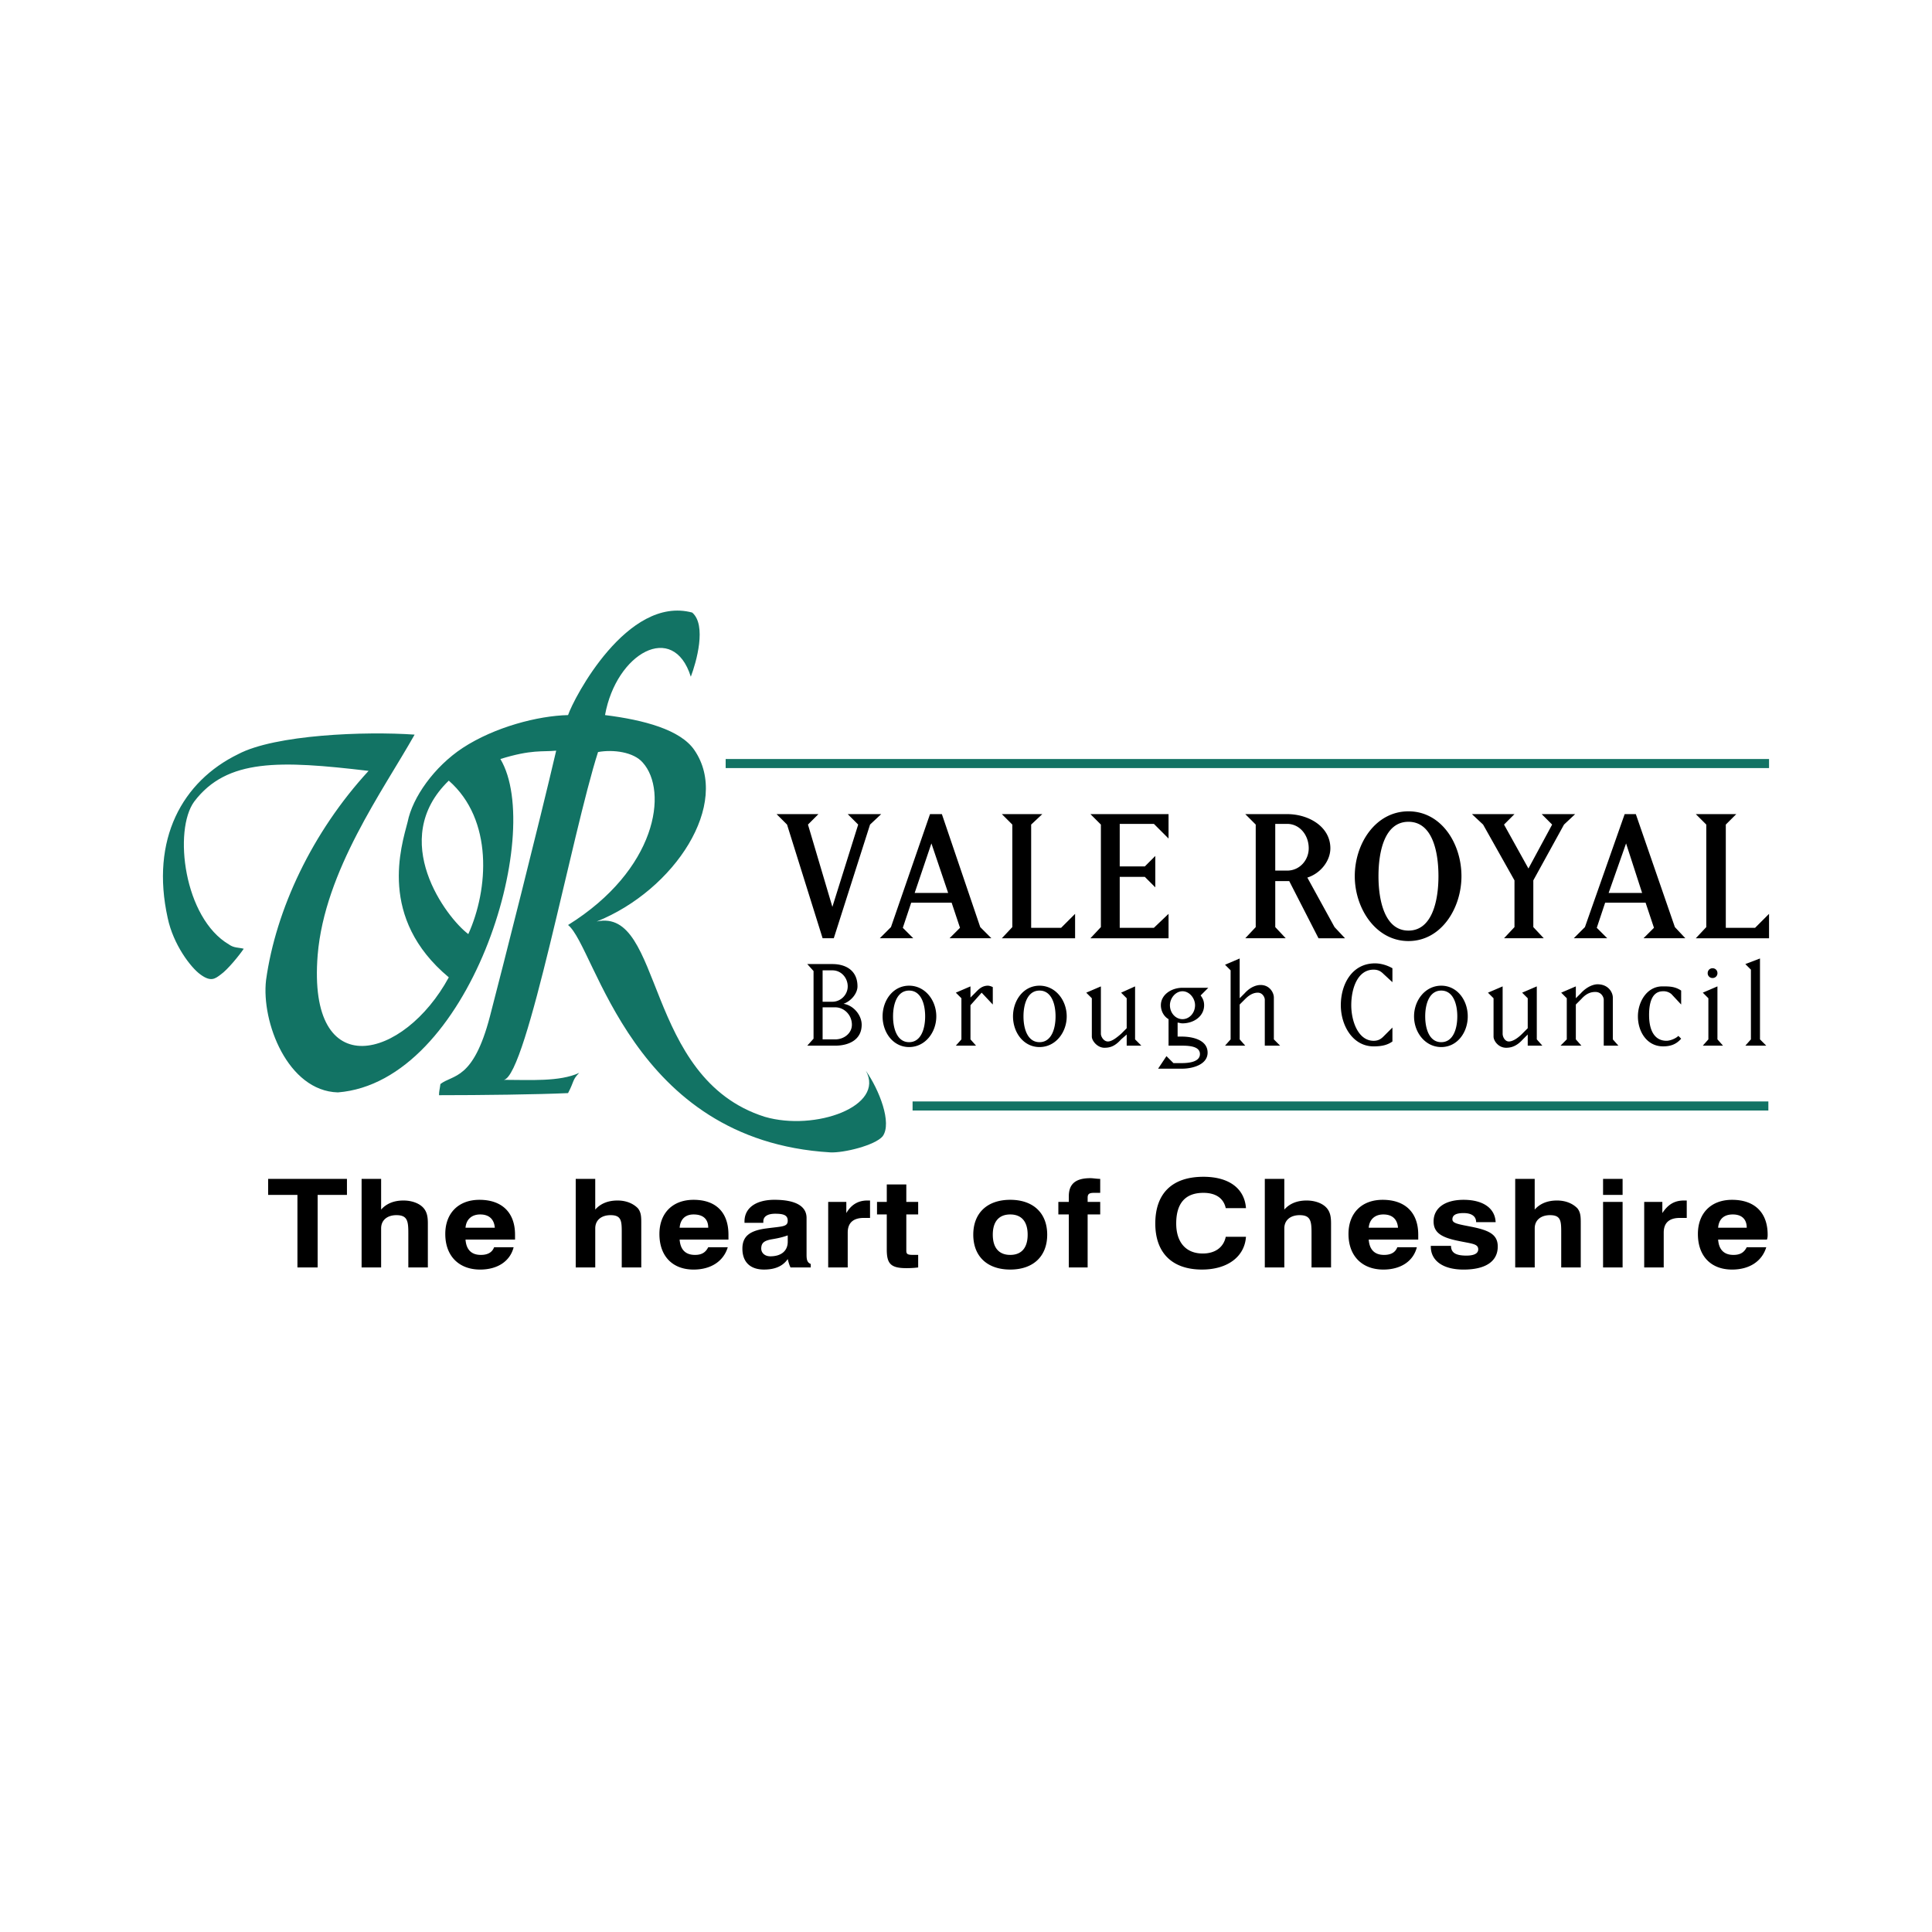<svg xmlns="http://www.w3.org/2000/svg" width="2500" height="2500" viewBox="0 0 192.756 192.756"><g fill-rule="evenodd" clip-rule="evenodd"><path fill="#fff" d="M0 0h192.756v192.756H0V0z"/><path d="M16.732 91.593c.557 2.644 2.296 4.94 3.271 5.636 1.044.766 1.461.418 2.018 0 .696-.486 1.879-1.948 2.296-2.574-.557-.139-.975-.07-1.461-.417-4.523-2.644-5.567-11.412-3.479-14.265 3.271-4.314 8.559-4.105 17.396-3.062-5.636 6.124-9.255 13.847-10.229 20.875-.487 4.176 2.157 11.064 7.167 11.203 13.152-1.043 20.667-25.816 16.213-33.261 3.131-.974 4.175-.695 5.567-.835-1.67 7.167-5.358 21.709-6.61 26.512-1.67 6.402-3.688 5.775-4.941 6.75-.069.557-.139.695-.139 1.113 4.175 0 9.881-.07 12.874-.209.626-1.184.417-1.322 1.113-2.018-1.949.904-4.94.695-7.515.695 2.296-.418 6.819-24.703 9.394-32.705 1.531-.278 3.549 0 4.454 1.043 2.575 2.854 1.392 10.716-7.445 16.214 2.783 2.227 6.262 21.502 26.164 22.684 1.322.07 4.453-.695 5.219-1.6.974-1.322-.348-4.662-1.67-6.541 1.948 3.549-5.08 6.053-10.09 4.592-12.108-3.826-10.09-20.945-16.77-19.483 7.793-3.131 13.43-11.76 9.741-17.118-1.391-2.018-5.009-2.992-8.906-3.479 1.113-6.193 6.819-9.394 8.559-3.827.557-1.461 1.601-5.149.139-6.401-6.471-1.74-11.829 8.559-12.386 10.229-2.993.069-7.307 1.183-10.507 3.271-2.853 1.879-5.01 4.94-5.497 7.376-.626 2.436-2.992 9.603 4.105 15.518-4.453 8.211-14.126 10.785-13.083-2.227.696-8.42 6.542-16.422 9.672-21.989-4.94-.348-13.917 0-17.604 1.948-5.569 2.713-8.769 8.488-7.03 16.352zm28.043-13.709c-6.124 5.915-.209 13.708 1.948 15.309 2.018-4.453 2.505-11.412-1.948-15.309zM91.048 110.797h85.382v-.904H91.048v.904z" fill="#127364"/><path fill="#127364" d="M72.4 76.631h104.098v-.904H72.4v.904z"/><path d="M29.675 119.217h-2.923v-1.6h7.863v1.6h-2.923v7.238h-2.017v-7.238zM36.077 117.617h1.948v3.062c.557-.627 1.322-.904 2.227-.904.835 0 1.601.277 2.018.764.348.418.417.904.417 1.531V126.455h-1.948v-3.41c0-1.184-.069-1.809-1.183-1.809-.905 0-1.531.486-1.531 1.32v3.898h-1.948v-8.837zM46.445 122.488c.069-.836.626-1.322 1.461-1.322.905 0 1.392.486 1.461 1.322h-2.922zm2.853 1.948c-.209.557-.696.766-1.322.766-.974 0-1.461-.557-1.531-1.529h4.94v-.488c0-2.227-1.322-3.479-3.549-3.479-2.087 0-3.41 1.322-3.41 3.408 0 2.229 1.392 3.551 3.479 3.551 1.74 0 2.992-.836 3.34-2.229h-1.947zM57.439 117.617h1.948v3.062c.557-.627 1.322-.904 2.227-.904.834 0 1.531.277 2.018.764.348.418.348.904.348 1.531V126.455h-1.948v-3.41c0-1.184 0-1.809-1.113-1.809-.905 0-1.531.486-1.531 1.32v3.898H57.44v-8.837h-.001zM67.807 122.488c.07-.836.557-1.322 1.392-1.322.975 0 1.461.486 1.461 1.322h-2.853zm2.853 1.948c-.278.557-.696.766-1.322.766-.975 0-1.461-.557-1.531-1.529h4.871v-.488c0-2.227-1.252-3.479-3.479-3.479-2.087 0-3.409 1.322-3.409 3.408 0 2.229 1.322 3.551 3.409 3.551 1.74 0 2.992-.836 3.41-2.229H70.66zM78.593 123.254v.627c0 .904-.626 1.461-1.74 1.461-.557 0-.904-.35-.904-.766 0-.557.278-.766.904-.904.348-.07.974-.141 1.74-.418zm0 2.365c.07.279.139.557.278.836h2.018v-.348c-.348-.141-.418-.418-.418-.906v-3.688c0-1.182-1.113-1.809-3.2-1.809-1.879 0-2.992.834-2.992 2.156v.139h1.878v-.139c0-.486.417-.766 1.183-.766.835 0 1.252.141 1.252.697 0 .625-.557.557-2.087.764-1.67.209-2.436.766-2.436 2.02 0 1.322.766 2.088 2.157 2.088 1.114.001 1.879-.347 2.367-1.044zM82.629 119.914h1.809v1.113c.487-.836 1.183-1.252 2.088-1.252h.278v1.738h-.627c-1.043 0-1.6.486-1.6 1.461v3.48h-1.948v-6.54zM90.422 126.523c-1.601 0-1.949-.486-1.949-1.879v-3.479H87.5v-1.252h.974v-1.74h1.949v1.74h1.183v1.252h-1.183v3.619c0 .348.139.416.696.416h.487v1.254c-.558.069-.975.069-1.184.069zM99.051 123.184c0-1.322.627-2.018 1.74-2.018s1.738.695 1.738 2.018-.625 2.018-1.738 2.018-1.74-.696-1.74-2.018zm-1.947 0c0 2.158 1.391 3.48 3.688 3.48 2.295 0 3.688-1.322 3.688-3.48 0-2.156-1.393-3.479-3.688-3.479-2.298 0-3.688 1.322-3.688 3.479zM106.635 121.166h-1.043v-1.252h1.043v-.557c0-1.254.697-1.811 2.158-1.811.277 0 .625.07.975.07v1.393h-.557c-.488 0-.697.068-.697.486v.418h1.254v1.252h-1.254v5.289h-1.879v-5.288zM119.926 126.664c-2.992 0-4.662-1.672-4.662-4.594 0-2.992 1.67-4.662 4.801-4.662 2.576 0 4.107 1.184 4.246 3.131h-2.018c-.209-.973-.975-1.529-2.229-1.529-1.809 0-2.713 1.043-2.713 3.061 0 1.879.975 2.992 2.645 2.992 1.252 0 2.088-.627 2.297-1.67h2.018c-.139 2.017-1.879 3.271-4.385 3.271zM126.189 117.617h1.947v3.062c.557-.627 1.322-.904 2.227-.904.836 0 1.602.277 2.018.764.35.418.418.904.418 1.531V126.455h-1.947v-3.41c0-1.184-.07-1.809-1.184-1.809-.904 0-1.531.486-1.531 1.32v3.898h-1.947v-8.837h-.001zM136.557 122.488c.07-.836.627-1.322 1.461-1.322.904 0 1.393.486 1.461 1.322h-2.922zm2.853 1.948c-.209.557-.695.766-1.322.766-.975 0-1.461-.557-1.531-1.529h4.941v-.488c0-2.227-1.322-3.479-3.549-3.479-2.088 0-3.41 1.322-3.41 3.408 0 2.229 1.393 3.551 3.479 3.551 1.74 0 2.992-.836 3.34-2.229h-1.948zM144.768 124.297c0 .695.488.975 1.531.975.766 0 1.184-.209 1.184-.627 0-.557-.627-.557-1.949-.834-1.74-.348-2.504-.836-2.504-1.949 0-1.322 1.113-2.156 2.99-2.156 1.949 0 3.133.834 3.201 2.227h-1.947c0-.557-.418-.904-1.254-.904-.764 0-1.113.209-1.113.625 0 .418.627.488 2.02.766 1.67.348 2.504.766 2.504 1.949 0 1.461-1.184 2.297-3.41 2.297-2.086 0-3.27-.906-3.27-2.297v-.07h2.017v-.002zM151.17 117.617h1.947v3.062c.557-.627 1.322-.904 2.227-.904.836 0 1.531.277 2.02.764.348.418.348.904.348 1.531V126.455h-1.949v-3.41c0-1.184 0-1.809-1.113-1.809-.904 0-1.531.486-1.531 1.32v3.898h-1.947v-8.837h-.002zM159.938 119.914h1.949v6.541h-1.949v-6.541zm0-2.297h1.949v1.6h-1.949v-1.6zM164.043 119.914h1.809v1.113c.557-.836 1.184-1.252 2.158-1.252h.277v1.738h-.695c-1.045 0-1.602.486-1.602 1.461v3.48h-1.947v-6.54zM171.418 122.488c.07-.836.557-1.322 1.463-1.322.904 0 1.391.486 1.391 1.322h-2.854zm2.853 1.948c-.277.557-.695.766-1.322.766-.975 0-1.461-.557-1.531-1.529h4.871c.07-.209.07-.35.07-.488 0-2.227-1.322-3.479-3.549-3.479-2.088 0-3.41 1.322-3.41 3.408 0 2.229 1.322 3.551 3.41 3.551 1.74 0 2.992-.836 3.41-2.229h-1.949zM81.655 81.224l-1.044 1.044 2.435 8.211 2.575-8.211-1.044-1.044h3.34l-1.113 1.044-3.618 11.342h-1.114l-3.549-11.342-1.044-1.044h4.176zM94.597 89.087h-3.34l1.67-4.94 1.67 4.94zm-3.687.975h4.035l.835 2.505-1.044 1.043h4.176l-1.113-1.113-3.828-11.273h-1.183l-3.896 11.273-1.114 1.113h3.34l-1.044-1.043.836-2.505zM107.262 91.175v2.435h-7.307L101 92.497V82.268l-1.045-1.044h4.037l-1.113 1.044v10.299h2.99l1.393-1.392zM116.586 93.61h-7.793l1.043-1.113V82.268l-1.043-1.044h7.793v2.436l-1.461-1.461h-3.41v4.244h2.506l1.043-1.044v3.132l-1.043-1.044h-2.506v5.08h3.41l1.461-1.392v2.435zM128.416 82.199c1.252 0 2.156 1.113 2.156 2.435 0 1.183-.904 2.227-2.156 2.227h-1.184v-4.662h1.184zm2.018 5.358c1.322-.417 2.297-1.67 2.297-2.923 0-2.157-2.158-3.41-4.314-3.41h-4.176l1.043 1.044v10.229l-1.043 1.113h4.037l-1.045-1.113v-4.592h1.393l2.922 5.706h2.645l-1.045-1.113-2.714-4.941zM140.523 81.99c2.365 0 2.992 2.922 2.992 5.428 0 2.436-.627 5.428-2.992 5.428s-2.992-2.992-2.992-5.428c0-2.506.627-5.428 2.992-5.428zm0 11.899c3.27 0 5.287-3.271 5.287-6.471 0-3.271-2.018-6.472-5.287-6.472-3.271 0-5.357 3.201-5.357 6.472 0 3.2 2.086 6.471 5.357 6.471zM147.969 82.268l-1.114-1.044h4.245l-1.043 1.044 2.435 4.384 2.365-4.384-1.043-1.044h3.34l-1.113 1.044-3.062 5.567v4.662l1.044 1.113h-3.966l1.043-1.113v-4.662l-3.131-5.567zM163.834 89.087h-3.34l1.74-4.94 1.6 4.94zm-3.688.975h4.035l.836 2.505-1.045 1.043h4.176l-1.045-1.113-3.896-11.273h-1.113l-3.965 11.273-1.113 1.113h3.34l-1.045-1.043.835-2.505zM176.498 91.175v2.435h-7.307l1.045-1.113V82.268l-1.045-1.044h4.038l-1.045 1.044v10.299h2.923l1.391-1.392zM83.046 96.811c.904 0 1.531.766 1.531 1.602 0 .834-.696 1.531-1.531 1.531h-.974v-3.133h.974zm.279 7.515c1.322 0 2.645-.557 2.645-2.088 0-.973-.835-1.947-1.81-2.088.765-.277 1.392-1.043 1.392-1.738 0-1.602-1.183-2.227-2.505-2.227h-2.505l.626.695v6.75l-.626.695h2.783v.001zm-1.253-.627V100.5h1.252c.904 0 1.67.766 1.67 1.738 0 .836-.766 1.461-1.67 1.461h-1.252zM89.1 101.404c0-1.254.417-2.574 1.601-2.574 1.183 0 1.601 1.32 1.601 2.574 0 1.252-.418 2.574-1.601 2.574-1.183.001-1.601-1.322-1.601-2.574zm1.601 3.061c1.601 0 2.714-1.461 2.714-3.061 0-1.602-1.113-3.062-2.714-3.062s-2.645 1.461-2.645 3.062c0 1.6 1.044 3.061 2.645 3.061zM97.311 99.039c.279-.279.627-.697 1.254-.697.139 0 .348.07.486.141v1.738l-1.113-1.182-1.114 1.252v3.408l.557.627h-2.018l.557-.627v-4.104l-.557-.557 1.461-.627v1.113l.487-.485zM102.113 101.404c0-1.254.416-2.574 1.6-2.574s1.6 1.32 1.6 2.574c0 1.252-.416 2.574-1.6 2.574s-1.6-1.322-1.6-2.574zm1.6 3.061c1.6 0 2.713-1.461 2.713-3.061 0-1.602-1.113-3.062-2.713-3.062s-2.645 1.461-2.645 3.062c0 1.6 1.045 3.061 2.645 3.061zM111.854 99.039l1.393-.627v5.287l.627.627h-1.463v-1.113l-.557.486c-.625.697-1.113.836-1.67.836-.695 0-1.252-.695-1.252-1.113v-3.826l-.557-.557 1.461-.627v4.732c0 .277.279.764.697.764.348 0 .764-.277 1.32-.764l.557-.559v-2.99l-.556-.556zM119.23 100.291c0 .766-.557 1.391-1.252 1.391-.697 0-1.254-.625-1.254-1.391 0-.695.557-1.393 1.254-1.393.696 0 1.252.698 1.252 1.393zm-1.251 1.809c1.113 0 2.156-.695 2.156-1.809 0-.418-.139-.695-.348-.975l.766-.766h-2.574c-1.113 0-2.158.695-2.158 1.74 0 .557.279 1.113.766 1.391v2.645h1.322c.766 0 1.809.07 1.809.836s-1.043.904-1.809.904h-.834l-.697-.695-.834 1.252h2.365c1.113 0 2.574-.418 2.574-1.602 0-1.252-1.461-1.6-2.574-1.6h-.418v-1.393c.14.001.279.072.488.072zM124.24 104.326h-2.018l.557-.627V96.81l-.557-.557 1.461-.625v3.967l.488-.488c.625-.695 1.252-.834 1.6-.834.904 0 1.322.766 1.322 1.252v4.174l.625.627h-1.529v-4.592c0-.209-.209-.695-.697-.695-.348 0-.764.139-1.252.625l-.557.557v3.479l.557.626zM137.184 96.115c.625 0 1.252.209 1.738.486v1.393l-.904-.836c-.277-.277-.557-.416-.973-.416-1.602 0-2.229 1.879-2.229 3.549 0 1.6.697 3.549 2.229 3.549.416 0 .695-.141.973-.418l.904-.904v1.391c-.486.348-1.043.488-1.877.488-2.088 0-3.271-2.088-3.271-4.105-.001-2.089 1.113-4.177 3.41-4.177zM142.193 101.404c0-1.254.418-2.574 1.6-2.574 1.184 0 1.602 1.32 1.602 2.574 0 1.252-.418 2.574-1.602 2.574-1.182.001-1.6-1.322-1.6-2.574zm1.6 3.061c1.602 0 2.645-1.461 2.645-3.061 0-1.602-1.043-3.062-2.645-3.062-1.6 0-2.713 1.461-2.713 3.062 0 1.6 1.113 3.061 2.713 3.061zM151.865 99.039l1.461-.627v5.287l.557.627h-1.461v-1.113l-.486.486c-.627.697-1.184.836-1.67.836-.766 0-1.254-.695-1.254-1.113v-3.826l-.557-.557 1.463-.627v4.732c0 .277.209.764.625.764.348 0 .836-.277 1.322-.764l.557-.559v-2.99l-.557-.556zM157.711 99.107c.695-.766 1.391-.904 1.67-.904 1.113 0 1.531.836 1.531 1.322v4.174l.557.627h-1.463v-4.592c0-.209-.207-.766-.834-.766-.348 0-.834.07-1.393.695l-.557.557v3.479l.557.627h-2.086l.625-.627v-4.104l-.557-.557 1.461-.627v1.184l.489-.488zM165.922 98.898c-1.184 0-1.393 1.322-1.393 2.367 0 1.67.627 2.574 1.74 2.574.348 0 .904-.209 1.184-.488l.277.279c-.486.557-1.043.766-1.809.766-1.602 0-2.506-1.461-2.506-2.992 0-1.461.904-2.992 2.436-2.992.695 0 1.252 0 1.879.418v1.391l-.975-1.043a1.206 1.206 0 0 0-.833-.28zM171.906 104.326h-2.018l.557-.627v-4.104l-.557-.557 1.461-.627v5.287l.557.628zm-.556-7.236a.476.476 0 0 1-.488.486.475.475 0 0 1-.486-.486c0-.279.209-.488.486-.488.279 0 .488.209.488.488zM176.221 104.326h-2.088l.556-.627v-6.957l-.556-.556 1.461-.558v8.071l.627.627z"/></g></svg>